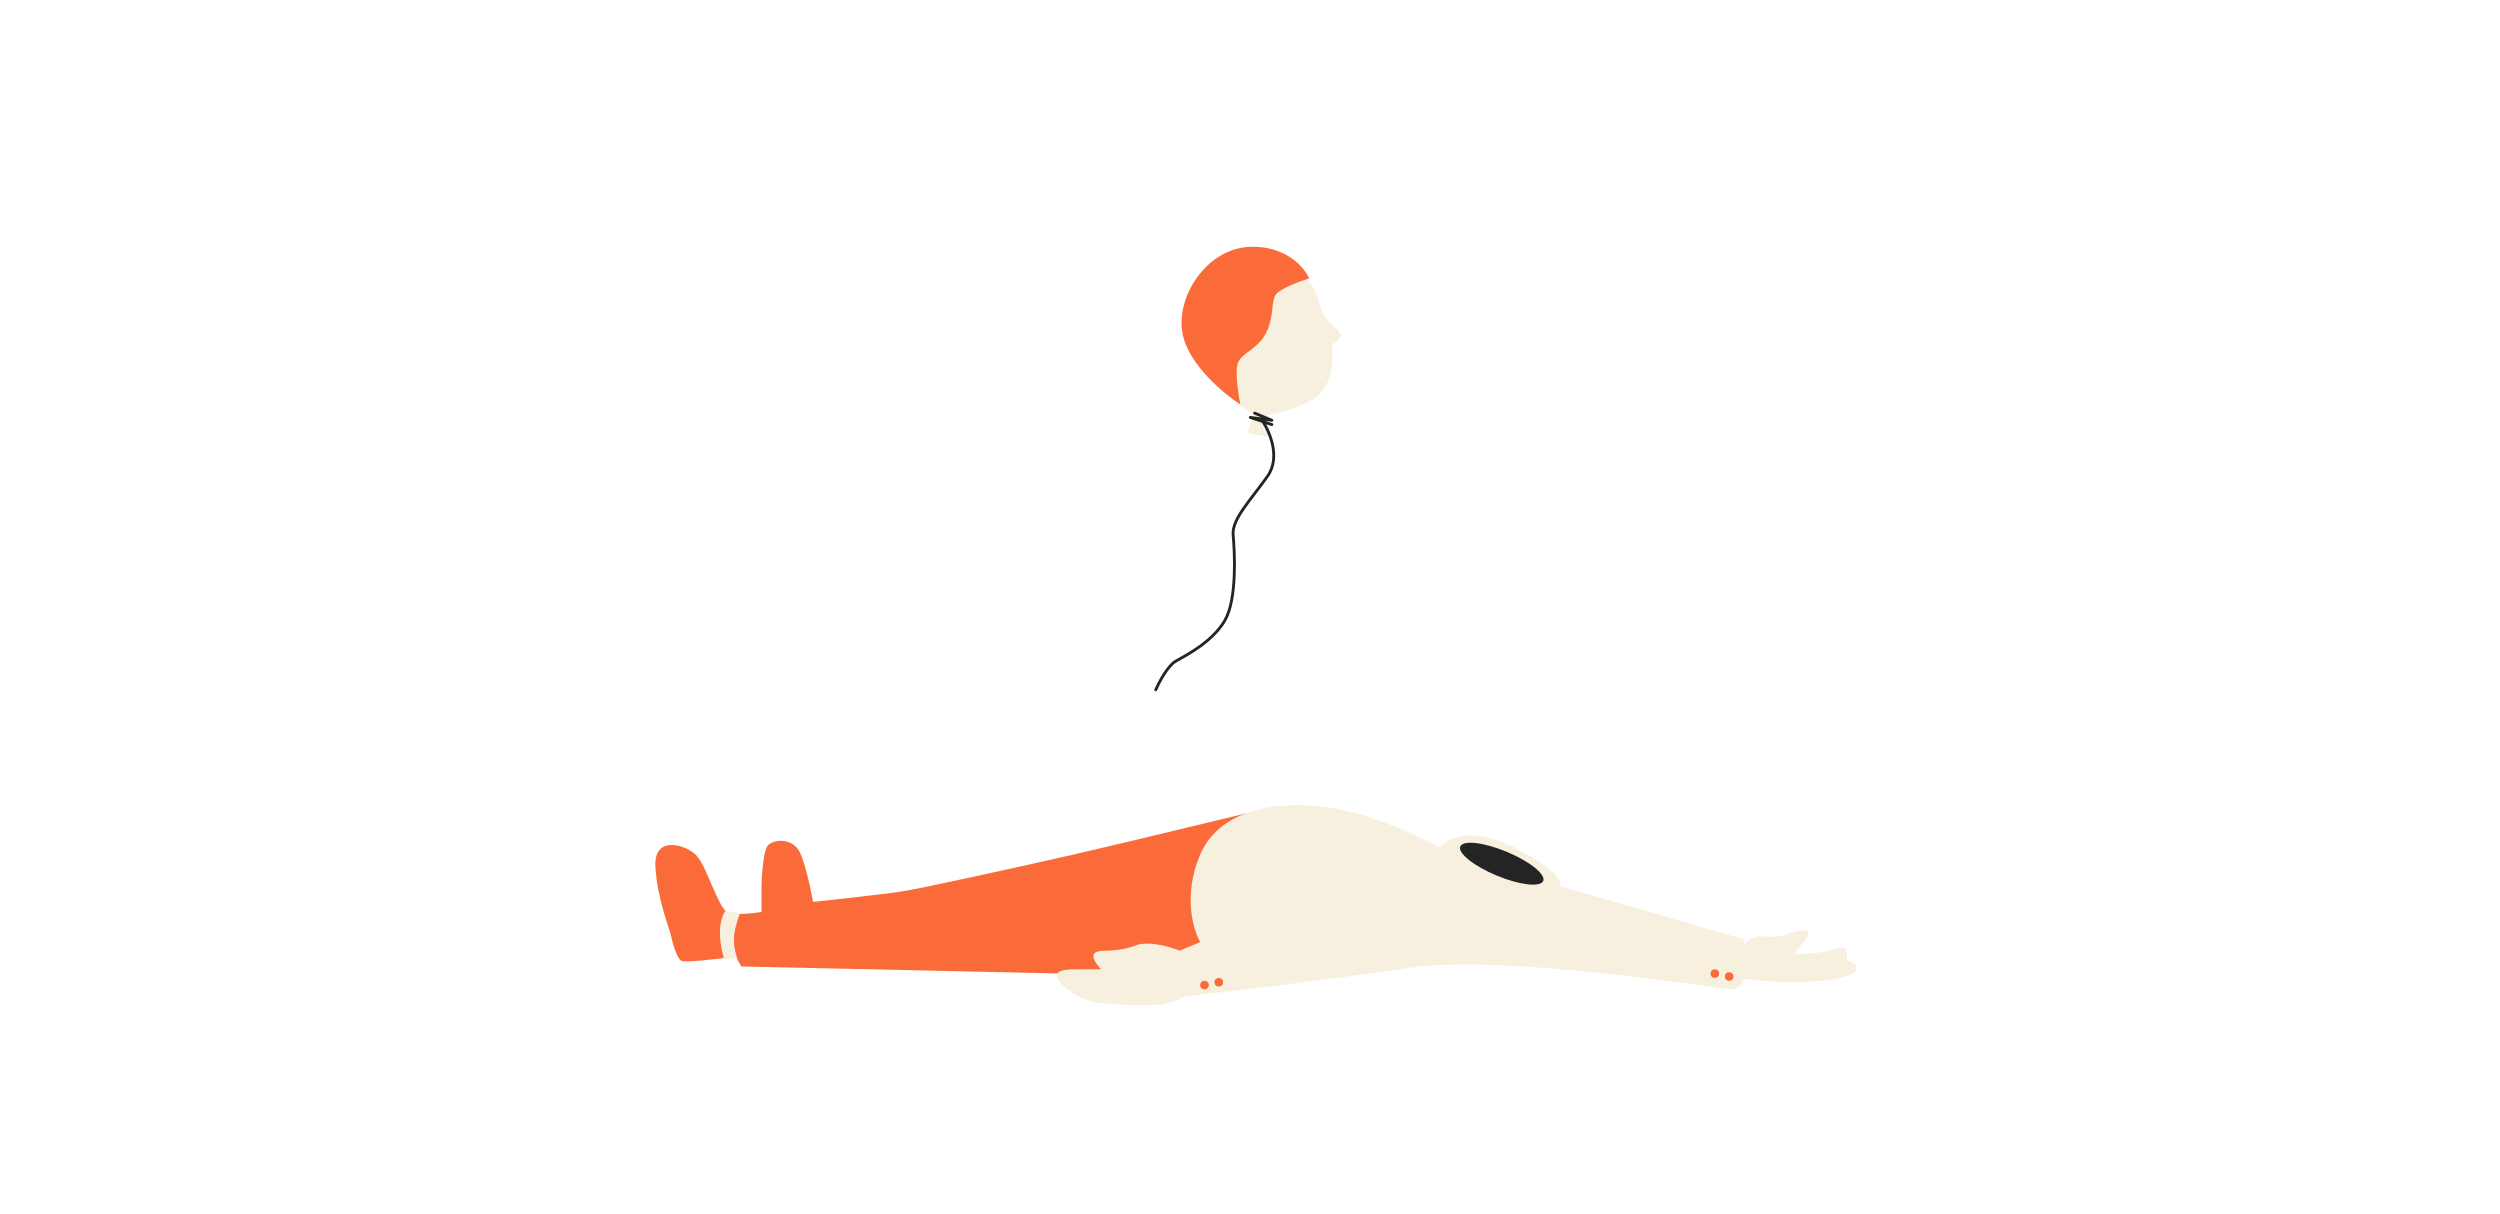 <?xml version="1.0" encoding="UTF-8"?> <svg xmlns="http://www.w3.org/2000/svg" width="618" height="300" viewBox="0 0 618 300" fill="none"> <g clip-path="url(#clip0_1271_267)"> <rect width="618" height="301" fill="white"></rect> <g filter="url(#filter0_d_1271_267)"> <rect width="618" height="301" fill="white"></rect> <path d="M177.731 221.442C179.432 222.293 184.11 221.796 186.237 221.442V216.481C186.237 213.055 186.591 205.919 188.008 204.785C189.78 203.368 193.679 203.368 195.451 206.203C196.868 208.471 198.404 215.654 198.995 218.961C204.429 218.371 216.289 217.048 220.259 216.481C225.22 215.772 250.737 210.101 261.723 207.621C270.512 205.636 296.1 199.469 307.795 196.634C305.905 206.912 301.628 228.176 299.644 231.011C297.659 233.846 283.932 236.209 277.317 237.036L181.275 234.909L179.857 232.428C175.723 233.019 167.241 234.059 166.39 233.492C165.327 232.783 164.264 229.239 163.909 227.467C163.555 225.695 160.366 217.898 160.011 210.101C159.657 202.305 167.808 204.785 170.289 207.621C172.77 210.456 175.605 220.379 177.731 221.442Z" fill="#FB6B3A"></path> <path d="M294.682 228.882L287.948 231.717L290.429 242.349C301.179 241.168 327.357 238.096 346.069 235.261C369.46 231.717 424.746 240.577 425.454 240.577C426.163 240.577 428.29 240.577 428.998 238.096C429.565 236.112 429.235 230.654 428.998 228.173L383.636 215.061C384.226 214.115 382.785 210.879 372.295 205.492C361.805 200.105 355.638 203.247 353.866 205.492C349.377 203.011 337.989 197.624 328.35 195.923C316.3 193.797 299.998 194.86 294.682 207.264C290.429 217.187 292.91 225.811 294.682 228.882Z" fill="#F7F0DF"></path> <path d="M432.899 227.463C431.481 227.463 429.709 228.88 429 229.589V233.487C429 235.472 428.055 237.15 427.583 237.74C430.772 238.213 438.498 239.087 443.885 238.803C450.619 238.449 456.643 237.386 456.998 235.614C457.281 234.196 455.462 233.606 454.517 233.487C454.635 232.897 454.73 231.503 454.163 230.652C453.454 229.589 450.619 231.007 448.492 231.361C446.366 231.715 442.113 232.07 441.759 231.715C441.404 231.361 445.657 227.463 444.948 226.399C444.24 225.336 441.05 226.399 439.278 227.108C437.506 227.817 434.671 227.463 432.899 227.463Z" fill="#F7F0DF"></path> <path d="M279.09 229.589C280.862 228.88 285.824 229.235 290.431 231.361C290.667 231.361 291.353 232.495 292.203 237.031C293.266 242.702 288.659 243.411 285.824 244.119C282.989 244.828 273.42 244.474 268.813 243.765C264.206 243.056 259.599 239.158 259.244 237.386C258.89 235.614 262.434 235.614 264.206 235.614H270.23C269.758 235.141 268.742 233.984 268.458 233.133C268.104 232.07 268.104 231.007 271.294 231.007C274.483 231.007 277.318 230.298 279.09 229.589Z" fill="#F7F0DF"></path> <path d="M175.961 226.399C175.961 223.564 176.906 221.674 177.379 221.083L180.923 221.792C180.568 222.619 179.788 224.84 179.505 227.108C179.221 229.376 179.859 231.834 180.214 232.779L177.024 233.133C176.67 232.07 175.961 229.235 175.961 226.399Z" fill="#F7F0DF"></path> <ellipse cx="369.235" cy="209.509" rx="11.098" ry="3.19" transform="rotate(22.567 369.235 209.509)" fill="#242424"></ellipse> <circle cx="295.747" cy="239.512" r="1.063" fill="#FB6B3A"></circle> <circle cx="299.288" cy="238.807" r="1.063" fill="#FB6B3A"></circle> <circle r="1.063" transform="matrix(-1 0 0 1 425.451 237.389)" fill="#FB6B3A"></circle> <circle r="1.063" transform="matrix(-1 0 0 1 421.91 236.68)" fill="#FB6B3A"></circle> <path d="M323.388 68.708C322.821 66.724 320.317 63.865 319.136 62.684C315.592 63.511 307.511 66.228 303.542 70.48C298.581 75.796 301.061 91.744 302.833 94.225C304.251 96.21 306.968 97.887 308.149 98.478C307.559 99.777 306.377 102.447 306.377 102.73C306.377 103.085 309.921 103.794 311.339 103.794C312.473 103.794 311.811 100.25 311.339 98.478C313.111 98.36 317.86 97.415 322.68 94.579C327.499 91.744 327.759 84.42 327.287 81.112C327.996 80.758 329.413 79.836 329.413 78.986C329.413 77.923 326.932 76.151 325.869 74.733C324.806 73.316 324.097 71.189 323.388 68.708Z" fill="#F7F0DF"></path> <path d="M303.898 86.071C303.33 88.34 304.134 93.632 304.606 95.995C300.59 93.396 292.132 86.355 290.431 78.984C288.304 69.769 296.101 57.365 307.087 57.011C315.876 56.727 320.436 62.09 321.618 64.808C319.373 65.516 314.6 67.288 313.466 68.706C312.049 70.478 313.112 74.022 310.986 78.275C308.859 82.527 304.606 83.236 303.898 86.071Z" fill="#FB6B3A"></path> <path d="M308.15 98.124L312.402 99.896L309.744 99.542M312.402 100.959L307.086 99.187L309.744 99.542M309.744 99.542C311.694 102.259 314.741 108.898 311.339 113.718C307.086 119.742 302.479 124.349 302.834 128.248C303.188 132.146 303.897 144.196 300.707 149.512C297.518 154.828 291.139 158.017 288.658 159.435C286.673 160.569 284.523 164.633 283.696 166.523" stroke="#242424" stroke-width="0.709" stroke-linecap="round" stroke-linejoin="round"></path> </g> </g> <defs> <filter id="filter0_d_1271_267" x="-13" y="-11" width="648" height="331" filterUnits="userSpaceOnUse" color-interpolation-filters="sRGB"> <feFlood flood-opacity="0" result="BackgroundImageFix"></feFlood> <feColorMatrix in="SourceAlpha" type="matrix" values="0 0 0 0 0 0 0 0 0 0 0 0 0 0 0 0 0 0 127 0" result="hardAlpha"></feColorMatrix> <feOffset dx="2" dy="4"></feOffset> <feGaussianBlur stdDeviation="7.5"></feGaussianBlur> <feComposite in2="hardAlpha" operator="out"></feComposite> <feColorMatrix type="matrix" values="0 0 0 0 0.69 0 0 0 0 0.69 0 0 0 0 0.69 0 0 0 0.15 0"></feColorMatrix> <feBlend mode="normal" in2="BackgroundImageFix" result="effect1_dropShadow_1271_267"></feBlend> <feBlend mode="normal" in="SourceGraphic" in2="effect1_dropShadow_1271_267" result="shape"></feBlend> </filter> <clipPath id="clip0_1271_267"> <rect width="618" height="301" fill="white"></rect> </clipPath> </defs> </svg> 